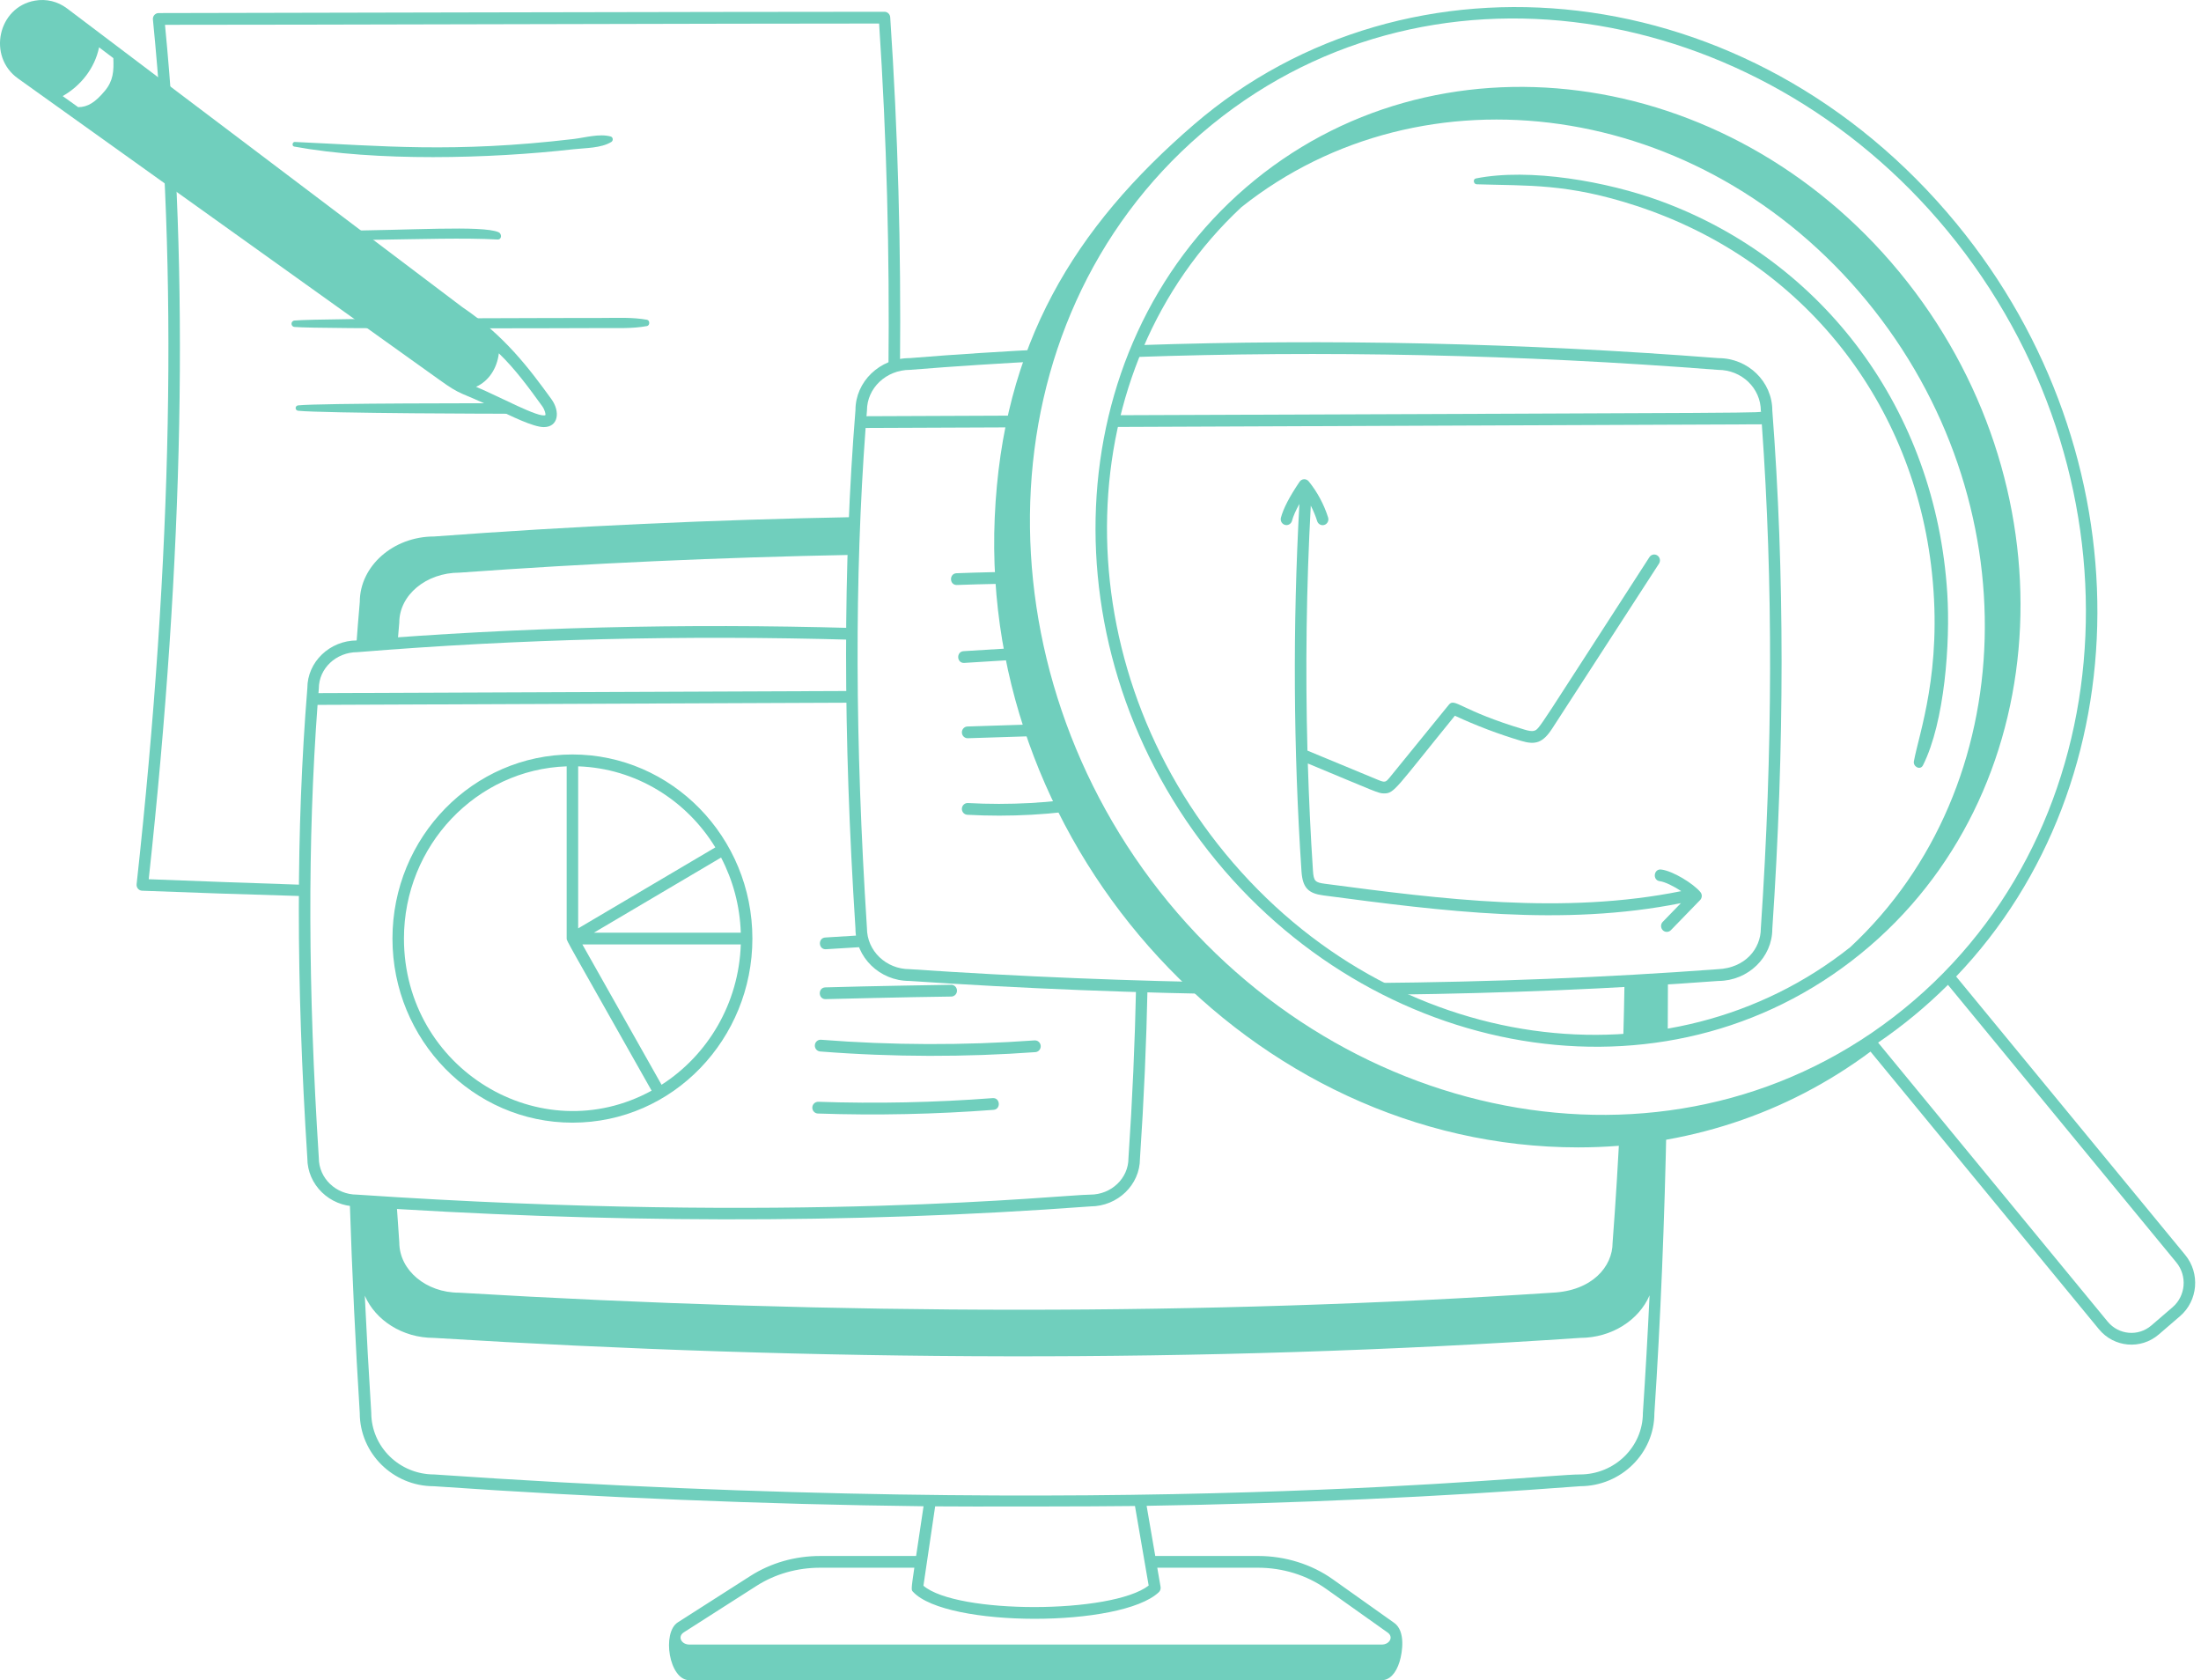 <?xml version="1.0" encoding="UTF-8"?> <svg xmlns="http://www.w3.org/2000/svg" width="207" height="158" viewBox="0 0 207 158" fill="none"><path d="M28.67 83.209C23.766 83.046 18.867 82.873 13.987 82.679C17.3 52.171 17.802 25.876 15.518 2.334C26.697 2.342 71.518 2.205 82.679 2.213C83.392 13.005 83.67 23.846 83.559 34.687C83.901 34.526 84.259 34.391 84.644 34.316C84.747 23.401 84.455 12.488 83.723 1.622C83.704 1.333 83.468 1.107 83.184 1.107C71.855 1.102 14.92 1.229 14.92 1.229C14.603 1.229 14.349 1.507 14.382 1.837C16.741 25.607 16.239 52.204 12.848 83.148C12.813 83.467 13.051 83.749 13.364 83.761C17.737 83.935 23.02 84.108 28.663 84.273C28.664 83.918 28.667 83.564 28.67 83.209Z" fill="#70CFBD"></path><path d="M27.671 13.784C35.373 15.195 46.022 14.934 53.937 14.035C55.037 13.91 56.531 13.944 57.497 13.347C57.697 13.224 57.662 12.897 57.431 12.834C56.362 12.543 55.018 12.944 53.937 13.072C42.682 14.406 35.806 13.714 27.729 13.349C27.489 13.338 27.428 13.74 27.671 13.784Z" fill="#70CFBD"></path><path d="M27.891 22.034C29.557 23.082 40.574 22.182 46.791 22.523C47.209 22.546 47.212 21.972 46.882 21.833C45.303 21.17 38.601 21.673 31.444 21.7C30.317 21.704 29.029 21.482 27.929 21.738C27.792 21.77 27.78 21.963 27.891 22.034Z" fill="#70CFBD"></path><path d="M27.702 30.746C30.142 30.959 54.221 30.855 56.733 30.85C58.107 30.847 59.489 30.912 60.845 30.662C61.132 30.609 61.133 30.12 60.845 30.068C59.488 29.825 58.107 29.895 56.733 29.899C54.203 29.904 30.142 29.915 27.702 30.141C27.323 30.176 27.32 30.713 27.702 30.746Z" fill="#70CFBD"></path><path d="M46.829 37.922C46.717 37.922 30.102 37.905 28.043 38.119C27.724 38.152 27.724 38.592 28.043 38.627C30.229 38.862 47.672 38.932 48.94 38.895C48.235 38.587 47.531 38.258 46.829 37.922Z" fill="#70CFBD"></path><path d="M156.867 91.995C155.506 92.084 154.149 92.183 152.784 92.26C152.757 94.092 152.714 95.936 152.661 97.787C154.066 97.697 155.465 97.537 156.849 97.301C156.862 95.53 156.869 93.759 156.867 91.995Z" fill="#70CFBD"></path><path d="M152.37 105.339C152.188 109.145 151.957 112.985 151.661 116.864C151.661 119.1 149.749 121.385 146.004 121.56C113.572 123.7 78.986 123.699 43.175 121.56C40.074 121.56 37.553 119.454 37.552 116.824C37.461 115.578 37.377 114.343 37.297 113.116C34.501 112.946 33.362 112.905 32.889 112.827C33.115 119.797 33.438 126.577 33.835 132.874C33.835 136.671 36.972 139.76 40.793 139.76C56.389 140.835 71.768 141.463 86.858 141.644C86.555 143.693 86.327 145.202 86.159 146.32H77.141C74.769 146.32 72.5 146.969 70.578 148.196L63.745 152.563C62.229 153.531 62.919 158 64.836 158H129.957C130.68 158 131.287 157.367 131.626 156.265C131.905 155.355 132.196 153.375 131.126 152.615L125.33 148.5C123.349 147.094 120.859 146.319 118.316 146.319H108.65L107.837 141.604C121.734 141.382 135.346 140.767 148.616 139.759C152.465 139.748 155.592 136.663 155.591 132.91C156.165 124.284 156.557 114.716 156.744 104.977C155.295 105.165 153.834 105.286 152.37 105.339ZM108.839 147.423H118.314C120.638 147.423 122.91 148.129 124.712 149.407L130.508 153.522C131.091 153.936 130.684 154.648 129.955 154.648H64.834C64.078 154.648 63.692 153.898 64.315 153.499L71.149 149.131C72.899 148.014 74.97 147.423 77.139 147.423H85.991C85.665 149.614 85.708 149.52 85.881 149.703C89.023 153.058 105.433 153.072 108.985 149.727C109.12 149.6 109.182 149.41 109.15 149.224L108.839 147.423ZM108.03 149.102C104.539 151.787 89.975 151.801 86.847 149.117L87.949 141.654C90.652 141.683 103.189 141.672 106.742 141.62L108.03 149.102ZM154.51 132.872C154.51 136.059 151.856 138.653 148.594 138.653C144.517 138.653 105.602 143.116 40.831 138.653C37.569 138.653 34.916 136.059 34.915 132.836C34.679 129.107 34.478 125.445 34.309 121.847C35.324 124.165 37.856 125.811 40.797 125.811C76.536 128.013 113.027 128.23 148.612 125.811C151.593 125.804 154.14 124.134 155.139 121.812C154.966 125.473 154.756 129.16 154.51 132.872Z" fill="#70CFBD"></path><path d="M37.385 60.505C37.44 59.852 37.492 59.195 37.552 58.546C37.552 55.958 40.073 53.852 43.211 53.85C55.308 52.975 67.676 52.414 80.269 52.176C80.304 50.988 80.347 49.804 80.396 48.626C67.047 48.873 53.84 49.479 40.831 50.449C36.973 50.449 33.835 53.237 33.837 56.614C33.717 57.973 33.605 59.365 33.502 60.783C33.678 60.783 37.25 60.514 37.385 60.505Z" fill="#70CFBD"></path><path d="M70.761 88.261C70.761 78.716 63.167 70.948 53.836 70.948C44.504 70.948 36.91 78.715 36.91 88.261C36.91 97.807 44.503 105.572 53.836 105.572C63.349 105.572 70.761 97.65 70.761 88.261ZM69.67 87.708H55.853L67.816 80.642C68.924 82.761 69.587 85.161 69.67 87.708ZM67.275 79.686L54.376 87.303V72.064C59.812 72.251 64.562 75.252 67.275 79.686ZM37.991 88.261C37.991 79.51 44.808 72.356 53.295 72.064V88.258C53.293 88.492 53.236 88.304 61.283 102.563C50.813 108.29 37.991 100.507 37.991 88.261ZM62.218 102.008L54.772 88.814H69.67C69.487 94.373 66.552 99.232 62.218 102.008Z" fill="#70CFBD"></path><path d="M81.062 87.947L77.615 88.16C76.923 88.203 76.953 89.265 77.647 89.265L81.365 89.036C81.212 88.694 81.12 88.326 81.062 87.947Z" fill="#70CFBD"></path><path d="M77.635 93.956C76.93 93.956 76.915 92.872 77.62 92.85C81.541 92.73 89.463 92.606 89.463 92.606C89.759 92.606 90 92.85 90.004 93.154C90.007 93.459 89.767 93.709 89.469 93.713C85.543 93.755 77.635 93.956 77.635 93.956Z" fill="#70CFBD"></path><path d="M77.133 98.878C76.835 98.855 76.613 98.589 76.635 98.284C76.658 97.98 76.916 97.752 77.216 97.775C83.879 98.297 90.637 98.317 97.3 97.836C97.595 97.818 97.855 98.044 97.877 98.349C97.898 98.653 97.674 98.918 97.376 98.94C90.874 99.41 84.06 99.421 77.133 98.878Z" fill="#70CFBD"></path><path d="M76.919 104.713C76.62 104.703 76.387 104.448 76.397 104.142C76.406 103.837 76.665 103.603 76.954 103.608C82.403 103.794 87.922 103.678 93.358 103.264C94.072 103.208 94.152 104.313 93.438 104.367C88.047 104.777 82.496 104.904 76.919 104.713Z" fill="#70CFBD"></path><path d="M106.847 92.742C106.737 98.036 106.501 103.432 106.129 108.919C106.129 110.805 104.518 112.34 102.538 112.34C99.929 112.34 75.032 115.137 33.576 112.34C31.596 112.34 29.985 110.805 29.984 108.883C28.962 92.98 28.922 79.038 29.866 66.285L80.161 66.079C80.156 65.712 80.152 65.346 80.149 64.979L29.951 65.179L29.985 64.75C29.985 62.864 31.596 61.329 33.619 61.327C48.802 60.085 64.374 59.713 80.135 60.16C80.136 59.79 80.14 59.422 80.142 59.054C64.337 58.607 48.738 58.983 33.576 60.225C31 60.225 28.904 62.256 28.906 64.706C27.838 77.883 27.838 92.359 28.905 108.92C28.905 111.416 31 113.446 33.539 113.446C56.283 114.982 79.644 115.153 102.56 113.446C105.127 113.435 107.212 111.408 107.211 108.957C107.583 103.469 107.816 98.07 107.926 92.77C107.566 92.759 107.206 92.753 106.847 92.742Z" fill="#70CFBD"></path><path d="M166.683 87.35C167.846 70.196 167.846 53.784 166.683 38.611C166.683 35.891 164.399 33.679 161.631 33.679C143.203 32.245 124.915 31.851 107.028 32.459C106.868 32.832 106.707 33.203 106.558 33.58C124.433 32.953 142.846 33.325 161.588 34.782C163.801 34.782 165.602 36.499 165.604 38.654C165.619 38.853 168.914 38.795 104.824 39.047C104.734 39.413 104.655 39.782 104.574 40.151L165.696 39.901C166.762 54.712 166.732 70.642 165.602 87.311C165.602 89.203 164.147 91.031 161.549 91.141C151.024 91.925 140.177 92.344 129.094 92.44C129.802 92.824 130.517 93.187 131.239 93.53C141.414 93.402 151.563 92.994 161.607 92.246C164.408 92.236 166.684 90.025 166.683 87.35Z" fill="#70CFBD"></path><path d="M116.538 92.409C106.378 92.262 96.04 91.847 85.55 91.138C83.336 91.138 81.535 89.421 81.534 87.274C80.405 69.712 80.362 54.319 81.409 40.245L97.08 40.181C97.143 39.812 97.204 39.443 97.275 39.076L81.493 39.14L81.535 38.61C81.535 36.498 83.336 34.781 85.593 34.779C89.872 34.43 94.204 34.162 98.558 33.933C98.672 33.557 98.79 33.181 98.913 32.809C94.432 33.04 89.97 33.314 85.55 33.676C82.739 33.676 80.454 35.889 80.455 38.564C79.278 53.09 79.278 69.047 80.454 87.31C80.454 90.03 82.739 92.243 85.512 92.243C96.24 92.968 107.066 93.395 117.895 93.525C117.439 93.159 116.984 92.791 116.538 92.409Z" fill="#70CFBD"></path><path d="M159.923 83.894C159.264 83.091 157.317 81.893 156.228 81.767C155.517 81.685 155.396 82.783 156.107 82.866C156.563 82.918 157.416 83.336 158.12 83.8C147.066 86.033 135.58 84.557 124.6 83.106C123.685 82.984 123.546 82.862 123.48 81.855C123.258 78.513 123.102 75.156 122.998 71.795C129.562 74.521 129.619 74.611 130.181 74.611C131.145 74.611 131.26 74.15 136.828 67.305C138.84 68.241 140.933 69.033 143.053 69.667C144.407 70.072 145.105 69.863 145.991 68.494L156.026 53.002C156.19 52.748 156.122 52.405 155.874 52.236C155.624 52.067 155.289 52.138 155.125 52.392C144.563 68.707 144.801 68.556 144.289 68.716C144.039 68.796 143.705 68.708 143.355 68.604C137.341 66.809 136.828 65.578 136.262 66.271L130.709 73.098C130.325 73.568 130.26 73.609 129.593 73.334L122.964 70.587C122.761 62.904 122.86 55.196 123.277 47.549C123.518 48.017 123.72 48.505 123.878 49.003C123.952 49.238 124.165 49.387 124.393 49.387C124.759 49.387 125.02 49.02 124.907 48.664C124.519 47.434 123.887 46.258 123.082 45.266C122.86 44.991 122.43 44.996 122.221 45.305C121.265 46.72 120.692 47.826 120.468 48.684C120.391 48.979 120.563 49.282 120.852 49.36C121.137 49.439 121.436 49.264 121.513 48.969C121.623 48.544 121.856 48.016 122.205 47.389C121.574 58.86 121.64 70.473 122.402 81.93C122.505 83.506 123.062 84.018 124.462 84.202C135.687 85.685 146.962 87.153 158.087 84.929L156.377 86.689C156.167 86.906 156.168 87.255 156.38 87.471C156.592 87.686 156.932 87.685 157.144 87.469L159.893 84.638C160.09 84.435 160.103 84.113 159.923 83.894Z" fill="#70CFBD"></path><path d="M96.529 53.758C94.332 53.777 92.137 53.821 89.957 53.905C89.256 53.933 89.276 55.016 89.977 55.011C90.055 55.011 92.794 54.898 96.639 54.866C96.6 54.497 96.561 54.127 96.529 53.758Z" fill="#70CFBD"></path><path d="M97.6 60.803L90.621 61.234C89.929 61.278 89.959 62.34 90.653 62.34L97.839 61.896C97.752 61.532 97.679 61.167 97.6 60.803Z" fill="#70CFBD"></path><path d="M91.004 69.422C90.713 69.422 90.474 69.185 90.464 68.886C90.455 68.581 90.689 68.326 90.987 68.317L98.148 68.088C98.447 68.072 98.695 68.318 98.706 68.623C98.715 68.929 98.481 69.184 98.183 69.193L91.004 69.422Z" fill="#70CFBD"></path><path d="M102.68 74.881C98.836 75.513 94.921 75.729 91.031 75.515C90.737 75.499 90.479 75.732 90.463 76.037C90.447 76.342 90.676 76.602 90.974 76.619C94.983 76.84 99.031 76.615 102.994 75.952C103.069 75.94 103.138 75.911 103.197 75.873C103.019 75.544 102.851 75.211 102.68 74.881Z" fill="#70CFBD"></path><path d="M205.51 118.004L183.971 91.829C201.516 73.498 201.842 42.706 184.003 21.026C164.558 -2.604 132.403 -5.606 112.305 11.697C101.042 21.397 94.261 32.406 93.552 48.675C92.186 80.024 117.753 107.897 148.431 107.897C158.483 107.897 167.99 104.794 175.919 98.89L197.397 124.992C198.817 126.718 201.343 126.94 203.031 125.487L205.027 123.769C206.719 122.314 206.935 119.732 205.51 118.004ZM183.176 21.739C201.663 44.206 200.264 76.638 180.057 94.035C159.226 111.968 127.851 106.678 109.883 84.84C91.852 62.927 92.237 30.419 113 12.544C133.833 -5.391 165.206 -0.099 183.176 21.739ZM204.33 122.923L202.334 124.641C201.103 125.701 199.259 125.539 198.221 124.28L176.633 98.043C178.966 96.454 181.169 94.637 183.202 92.612L204.683 118.717C205.722 119.98 205.563 121.862 204.33 122.923Z" fill="#70CFBD"></path><path d="M114.393 80.955C130.121 100.07 157.626 104.662 175.873 88.95C193.593 73.695 194.846 45.286 178.664 25.621C162.483 5.957 134.903 2.37 117.183 17.626C99.464 32.881 98.213 61.29 114.393 80.955ZM116.758 19.476C133.842 5.897 159.928 9.299 175.561 28.295C191.01 47.071 190.208 73.991 174.014 89.069C157.027 102.578 130.97 99.384 115.22 80.244C99.773 61.471 100.572 34.556 116.758 19.476Z" fill="#70CFBD"></path><path d="M138.881 17.33C143.699 17.484 147.405 17.227 153.905 19.361C169.799 24.577 180.014 38.027 181.696 53.866C182.68 63.129 180.479 68.951 179.998 71.588C179.906 72.09 180.597 72.475 180.856 71.959C182.897 67.896 183.427 60.432 183.14 55.823C182.066 38.511 171.435 24.507 156.179 18.909C151.151 17.065 143.855 15.773 138.807 16.78C138.494 16.843 138.582 17.32 138.881 17.33Z" fill="#70CFBD"></path><path d="M51.86 37.535C49.751 34.627 47.443 31.557 43.464 28.869L6.31 0.796C5.431 0.131 4.351 -0.13 3.276 0.061C-0.2 0.678 -1.194 5.314 1.684 7.372L41.302 35.702C43.518 37.295 43.096 36.741 46.737 38.487C48.017 39.102 50.148 40.163 51.141 40.163C52.518 40.163 52.709 38.71 51.86 37.535ZM9.865 8.54C8.957 9.632 8.241 10.074 7.353 10.077L5.894 9.035C7.573 8.085 8.907 6.442 9.318 4.451L10.659 5.466C10.713 6.691 10.649 7.598 9.865 8.54ZM51.297 39.035C50.726 39.344 46.997 37.305 44.773 36.375C45.95 35.842 46.74 34.672 46.916 33.224C48.461 34.702 49.794 36.54 50.992 38.193C51.249 38.548 51.328 38.956 51.297 39.035Z" fill="#70CFBD"></path></svg> 